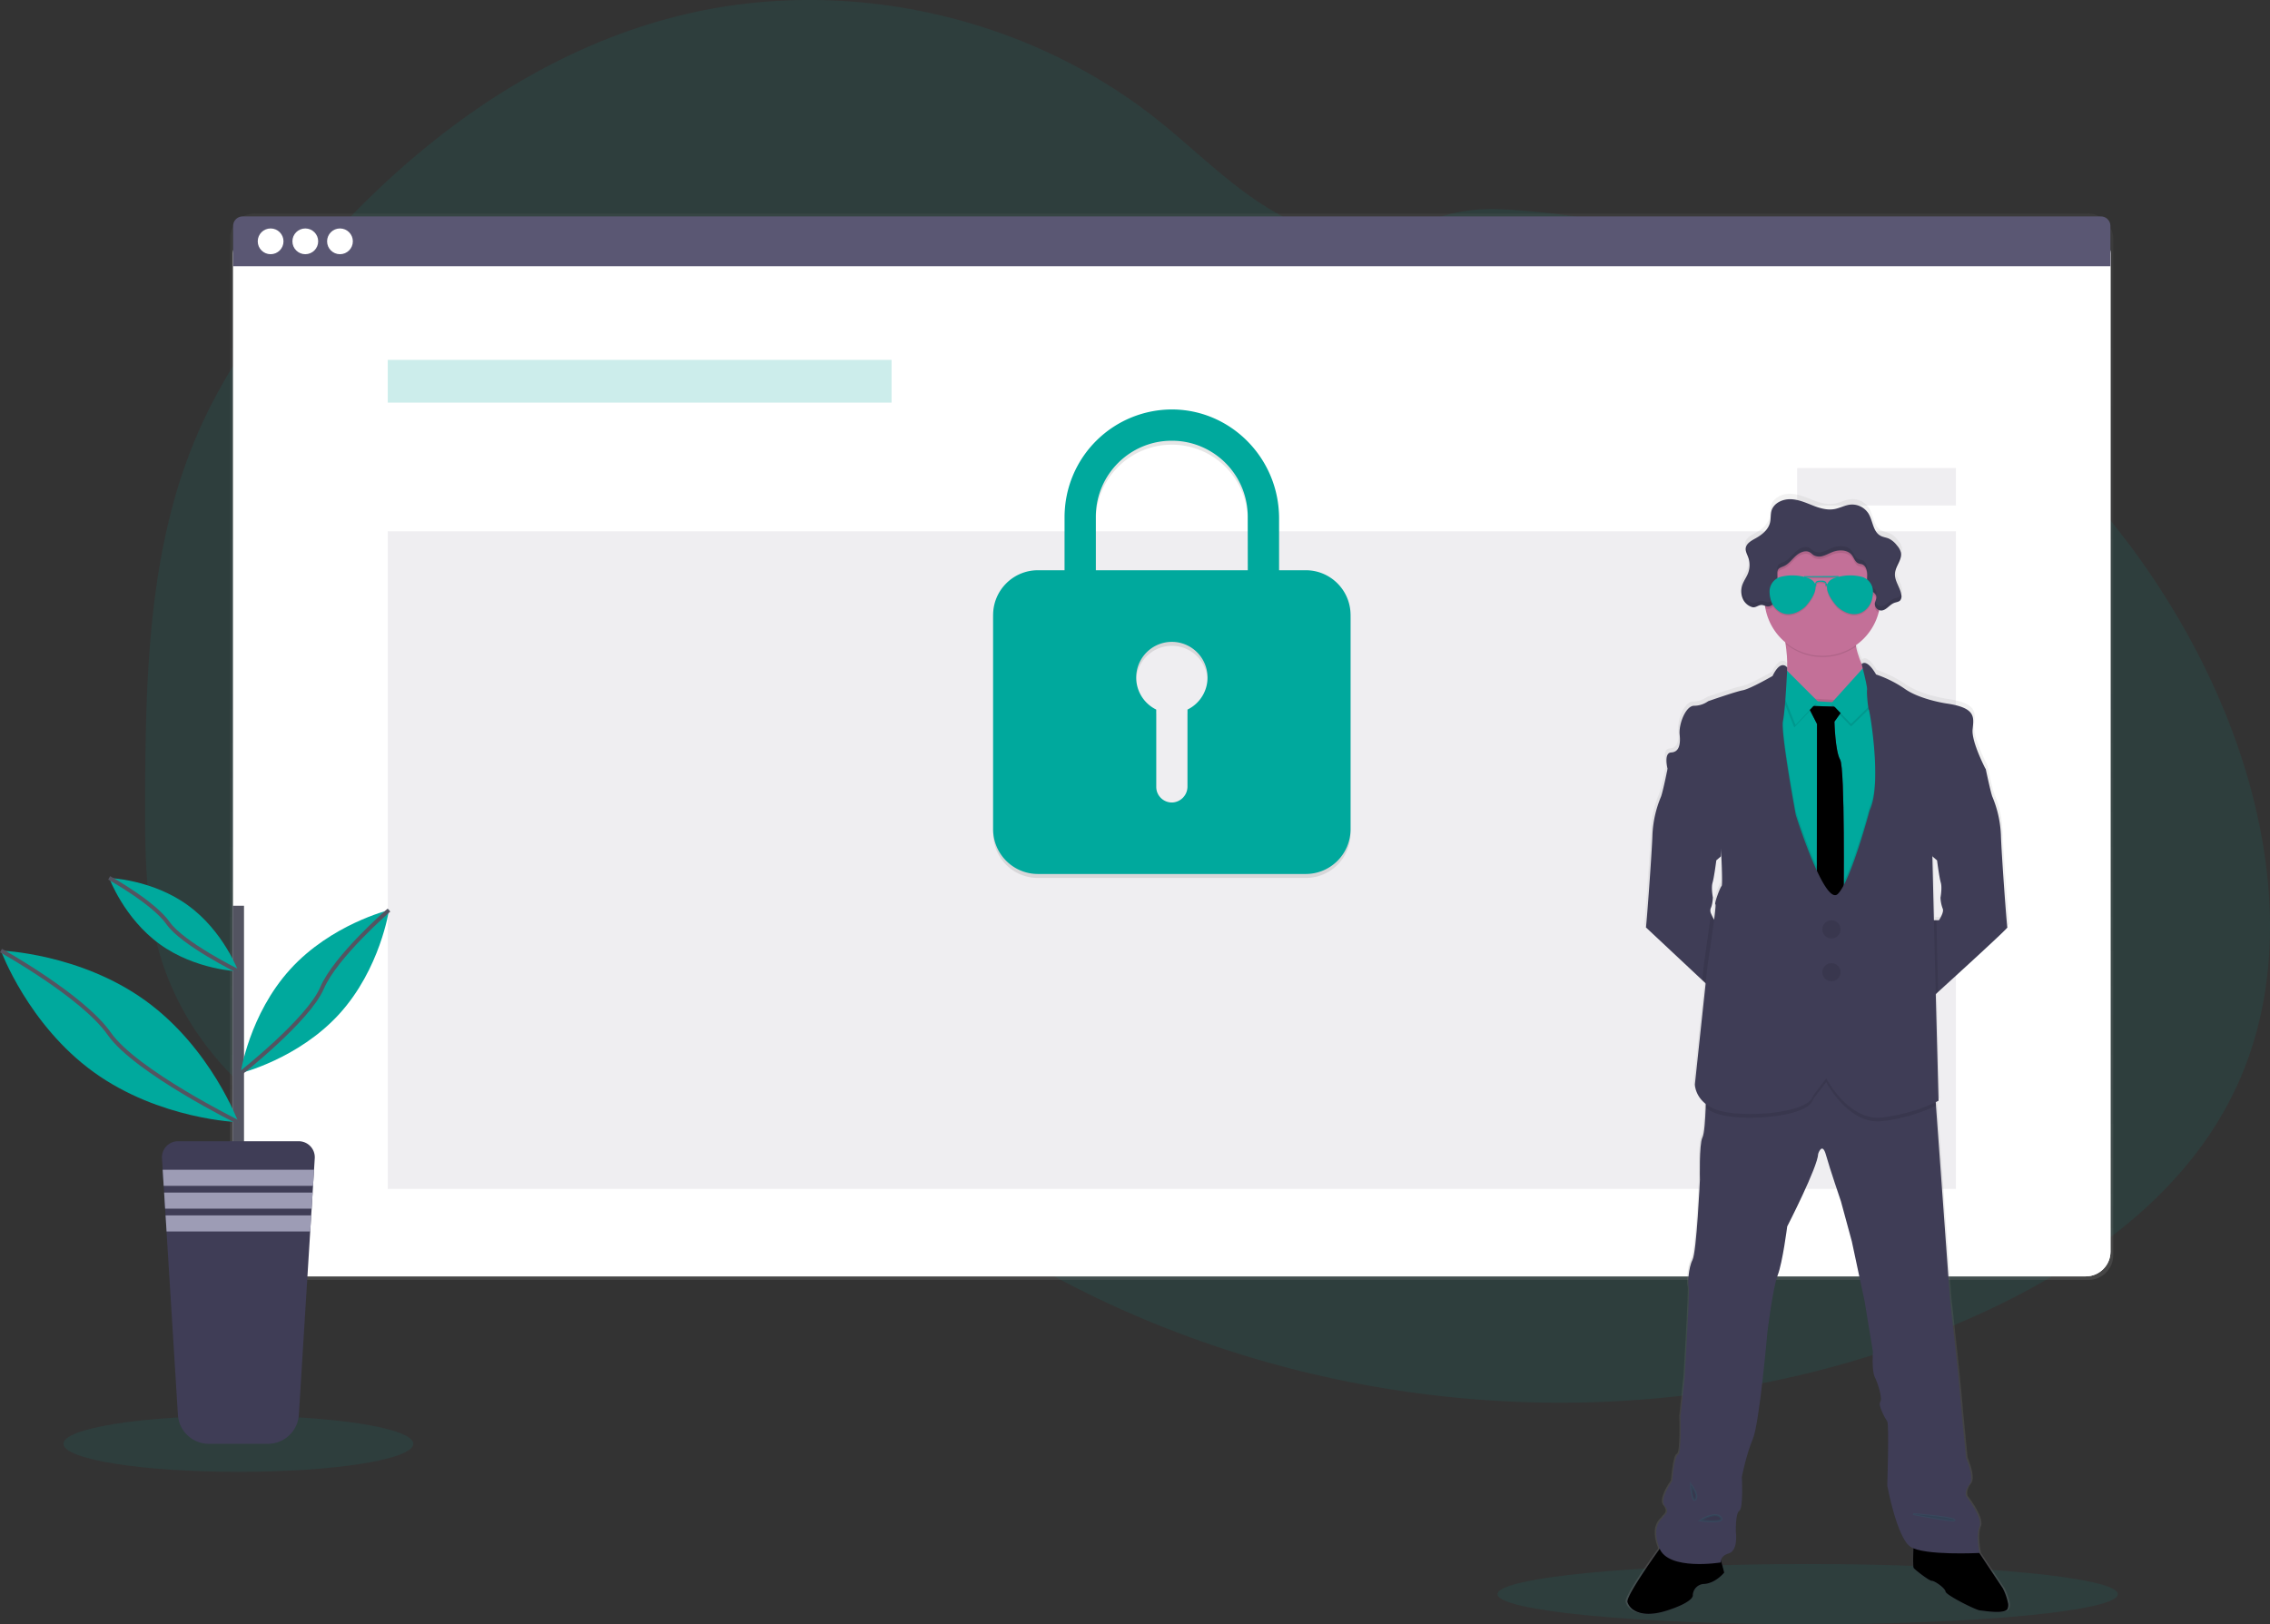 <?xml version="1.0" encoding="utf-8"?>
<svg xmlns="http://www.w3.org/2000/svg" xmlns:xlink="http://www.w3.org/1999/xlink" width="1145.57" height="819.91">
  <rect width="100%" height="100%" fill="#333333" stroke="none"/>
  <style>.B{opacity:.1}.C{fill:#00a99d}.D{fill:#3f3d56}.E{stroke-miterlimit:10}.F{fill:#5a5773}.G{stroke:#535461}.H{stroke-width:2}</style>
  <defs>
    <linearGradient id="A" x1="591.3" y1="646.08" x2="591.3" y2="107.75" gradientUnits="userSpaceOnUse">
      <stop offset="0" stop-color="gray" stop-opacity=".25"/>
      <stop offset=".54" stop-color="gray" stop-opacity=".12"/>
      <stop offset="1" stop-color="gray" stop-opacity=".1"/>
    </linearGradient>
    <linearGradient id="B" x1="944.34" y1="854.67" x2="944.34" y2="289.29" xlink:href="#A"/>
    <path id="C" d="M1013.13 812.07c-1.47 2.92-11.8 1-13.92.84s-17.17-7.73-17.38-9.5-5.42-5.42-6.88-5.42-8.55-5.64-9.18-6.47a3.19 3.19 0 0 1-.21-1.3c-.22-3.43.2-12.26.2-12.26l30.25 1.67 14.7 22.1a28.52 28.52 0 0 1 2.66 7.57 5 5 0 0 1-.25 2.76z"/>
    <path id="D" d="M870.13 793.82s-4.28 5.32-10 5.73a5.89 5.89 0 0 0-5.84 5.63c0 0 1 3.24-12.83 7.73-8.35 2.7-13.6 1.84-16.66 0a7.44 7.44 0 0 1-3.47-4.18c-.94-3.33 17.52-28.68 17.52-28.68l16.8-1 12 5.42 1.84 6.87z"/>
    <path id="E" d="M912.26 356.26l18.78.63-5.28 7.4s.37 14.93 2.88 19.2 1.77 70.4 1.77 70.4l-5 9.5-8.55-10.64.1-87.3z"/>
  </defs>
  <g class="C">
    <path d="M1127.43 551.22c-26.57 54.8-80.52 91.46-136.43 115.63-75.27 32.55-158.16 45.46-239.9 40q-21.5-1.43-42.85-4.57a540.44 540.44 0 0 1-143.27-41.72q-19.74-8.9-38.68-19.4a494.85 494.85 0 0 1-60.46-39.54q-7.23-5.52-14.26-11.32l-9.74-8.08c-6.9-5.6-14-10.94-21.92-14.93a78.31 78.31 0 0 0-7.34-3.24c-25.08-9.54-54-5.94-80.1 1.5-19.86 5.66-39.22 13.4-59.06 18.94a196 196 0 0 1-26.91 5.72 143.21 143.21 0 0 1-60.46-5.31l-1.67-.52q-4.2-1.32-8.33-2.9l-1.67-.64q-4-1.54-7.83-3.3l-1.67-.76q-4-1.86-7.83-3.93c-.92-.48-1.83-1-2.73-1.5a163.67 163.67 0 0 1-39.16-30.49c-.33-.33-.64-.67-1-1-1.6-1.72-3.15-3.47-4.66-5.26l-1.67-2q-2.7-3.28-5.2-6.7c-.25-.33-.5-.67-.73-1a144.59 144.59 0 0 1-16.86-30.49c-.14-.33-.27-.67-.4-1q-2-5.15-3.65-10.47c-.45-1.48-.88-3-1.26-4.48-.13-.44-.25-.9-.36-1.33-5.52-21.73-6.15-44.32-6.15-66.78q0-3.93 0-7.85c.16-36.33.72-73.28 6.08-109.1 0-.25.07-.5.1-.74a340.76 340.76 0 0 1 7.31-35.82 264.25 264.25 0 0 1 12.31-36.3c12.33-29 30.26-55.4 50.17-79.85C199.35 79.12 265.12 27.45 342.1 8.1c82.95-20.83 175.14-.87 242.05 52.4 20.4 16.24 38.73 35.47 61.64 47.92 20 10.84 43.4 15.33 64.83 6.8 17.7-7.05 29.22-10.55 49.1-9.48a411.56 411.56 0 0 1 120.36 25.21l4.67 1.75c100.7 38.53 187.28 115.08 232.28 213.45q1.8 3.9 3.47 7.86c26.83 62.67 36.53 136.12 6.93 197.2z" class="B"/>
    <ellipse cx="120.3" cy="728.81" rx="88.28" ry="14.18" class="B"/>
    <ellipse cx="912.26" cy="804.71" rx="156.53" ry="15.2" class="B"/>
  </g>
  <rect x="116.14" y="107.75" width="950.33" height="538.33" rx="12.49" fill="url(#A)"/>
  <g fill="#fff">
    <rect x="117.65" y="115.32" width="947.42" height="528.97" rx="12.49"/>
    <rect x="117.65" y="115.32" width="947.42" height="528.97" rx="12.49"/>
    <rect x="117.65" y="115.32" width="947.42" height="528.97" rx="12.49" opacity=".04"/>
  </g>
  <path d="M1060.26 109.25h-937.8a4.81 4.81 0 0 0-4.81 4.81v20.33h947.38v-20.33a4.81 4.81 0 0 0-4.77-4.81z" class="F"/>
  <g fill="#fff">
    <circle cx="136.57" cy="121.82" r="6.5"/>
    <circle cx="154.07" cy="121.82" r="6.5"/>
    <circle cx="171.57" cy="121.82" r="6.5"/>
  </g>
  <path opacity=".2" d="M195.68 181.67h254.25v21.58H195.68z" class="C"/>
  <path d="M195.68 268.2h791.36v331.96H195.68z" class="B F"/>
  <path d="M659.03 289.85h-13.55v-26.32c0-29.7-23.68-54.4-53.38-54.84a54.28 54.28 0 0 0-54.85 54.11v27.05h-13.52c-12.438.038-22.512 10.112-22.55 22.55v108.22c.038 12.438 10.112 22.512 22.55 22.55h135.3c12.436-.038 22.507-10.114 22.54-22.55V312.4c-.033-12.436-10.104-22.512-22.54-22.55zm-59.75 70.35v38.76a8.09 8.09 0 0 1-7.5 8.12 7.91 7.91 0 0 1-8.28-7.9v-39a18 18 0 0 1 7.89-34.179 18 18 0 0 1 7.89 34.179zm30.44-70.35h-76.7V262.8c0-21.17 17.16-38.33 38.33-38.33s38.33 17.16 38.33 38.33z" class="B"/>
  <path d="M659.03 287.85h-13.55v-26.32c0-29.7-23.68-54.4-53.38-54.84a54.28 54.28 0 0 0-54.85 54.11v27.05h-13.52c-12.438.038-22.512 10.112-22.55 22.55v108.22c.038 12.438 10.112 22.512 22.55 22.55h135.3c12.436-.038 22.507-10.114 22.54-22.55V310.4c-.033-12.436-10.104-22.512-22.54-22.55zm-59.75 70.35v38.76a8.09 8.09 0 0 1-7.5 8.12 7.91 7.91 0 0 1-8.28-7.9v-39a18 18 0 0 1 7.89-34.179 18 18 0 0 1 7.89 34.179zm30.44-70.35h-76.7V260.8c0-21.17 17.16-38.33 38.33-38.33s38.33 17.16 38.33 38.33z" class="C"/>
  <path d="M906.94 236.25h80.1v18.9h-80.1z" class="B F"/>
  <path d="M1041.27 849.33a28.47 28.47 0 0 0-2.68-7.61l-12-17.92h.07s-1.9-9 0-13.42-6.74-15.3-6.74-15.3-1.05-2.73 1.7-6.1-1.7-13.2-1.7-13.2l-2.3-23.7c-.2-3.14-1.9-20.54-1.9-20.54l-4-36.9-7.25-99.6c.88-.43 1.35-.7 1.35-.7l-1.42-54.06 1.23-1.1 35.26-32.7c-.25-.5-3-37.57-3.32-46.85a55.83 55.83 0 0 0-4.26-19.18c-.62-1.23-2.4-9.34-3.15-12.77l-.33-1.53s-7.26-13.84-6.63-20.13 1.9-11-13.6-13.2c0 0-13-1.94-20.74-7.23a59 59 0 0 0-14.86-7.44c0 0-4.34-8-7.36-5.3a42 42 0 0 1-2.85-8.91l-.1-.56a29.47 29.47 0 0 0 11.64-16.66c.1-.38.18-.77.27-1.15a3.25 3.25 0 0 0 .93.17c2.63 0 4.25-2.93 6.7-3.86 1-.4 2.23-.45 3-1.24a2.93 2.93 0 0 0 .66-2.21 4.51 4.51 0 0 0 0-.82 2.93 2.93 0 0 0 0-.29v.1c-.67-3.64-3.5-6.87-3.18-10.57.3-3.48 3.36-6.54 3.1-9.93a5.4 5.4 0 0 0-.07-.8v.12a8.56 8.56 0 0 0-2-3.54 11.36 11.36 0 0 0-4.12-3.46c-1.4-.6-3-.75-4.3-1.48-3.82-2.08-3.8-7.5-6.08-11.2A9.91 9.91 0 0 0 961 292c-2.84.28-5.4 1.8-8.22 2.28-3.84.68-7.75-.57-11.4-2s-7.33-3-11.24-3-8.14 2-9.32 5.7c-.63 2-.32 4.15-.8 6.18-.86 3.58-4 6.14-7.25 7.92-2 1.1-4.38 2.38-5 4.48v-.16a3.84 3.84 0 0 0-.1.51 3.75 3.75 0 0 0 0 .67c0 1.44.76 2.8 1.27 4.18a11.53 11.53 0 0 1-.06 8.06c-.74 1.9-2 3.57-2.72 5.46a10.75 10.75 0 0 0-.66 2.74v-.16a11 11 0 0 0 0 1.28 9 9 0 0 0 1 4.2 7.54 7.54 0 0 0 4.49 3.77c2 .46 3.25-1.5 5.36-1a8.42 8.42 0 0 1 1.11.35l.22 1.34a29.39 29.39 0 0 0 10.14 17.17c0 .24.08.48.1.73a67.15 67.15 0 0 1 .83 12.06s-3.15-4.6-7.47 4.3c0 0-11.27 6.5-15.16 7.24s-17.7 5.55-17.7 5.55a12.18 12.18 0 0 1-7.16 2.31c-4.3 0-7.9 9.43-7.37 14.56s-.3 8.9-4.32 9.12-1.82 8.34-1.8 8.48l-.37 1.75c-.78 3.58-2.48 11.26-3.08 12.46a56 56 0 0 0-4.27 19.18c-.3 9.28-3 46.22-3.3 46.85-.2.4 16.76 15.92 28.7 26.76l1.73 1.56-5.5 51.28a13.69 13.69 0 0 0 5.64 10c0 .6 0 1.2-.06 1.84-.24 6-.72 13.26-1.68 15.16-1.68 3.36-1.26 21.38-1.26 21.38s-1.7 36.68-3.8 40.67-2.53 12.36-1.9 14-2.1 45.7-2.1 45.7l-2.1 19.7s.63 18.86-1.27 19.28-2.95 13.42-2.95 13.42-6.73 9.22-3.8 12.57-.43 4.83-.74 5.66-6.42 4-2 15.72a3.45 3.45 0 0 0 .14.34c-4.14 5.75-17.26 24.3-16.46 27.12a7.43 7.43 0 0 0 3.5 4.2c3.1 1.85 8.4 2.7 16.82 0 14-4.5 13-7.76 13-7.76a5.94 5.94 0 0 1 5.9-5.66c5.8-.42 10.1-5.76 10.1-5.76l-.68-2.53-.93-3.5c.1-1 .82-2.75 4-3.72 4.85-1.47 3.58-10.7 3.58-10.7s-.42-9.64 1.68-10.9 1.27-17.2 1.27-17.2 2.32-11.53 5.68-19.3 7.38-53.86 7.38-53.86 2.73-22.64 5.26-29.14 4.85-24.73 4.85-24.73 15.6-30.2 15.8-36.9c0 0 2-6.3 4 .63s7.62 23.48 7.62 23.48l5.47 20.33 6.53 30.4 4.22 25.58s-.64 9.64 1 13 4 11.1 2.74 12.57 2.52 8.4 3.58 9.85 0 32.5 0 32.5 4.84 26.4 11.8 31a8.5 8.5 0 0 0 1.54.8c-.1 2.86-.2 6.7-.07 8.7a3.33 3.33 0 0 0 .22 1.31c.63.84 7.8 6.5 9.27 6.5s6.73 3.67 6.95 5.45 15.4 9.32 17.54 9.54 12.57 2.1 14-.84a4.85 4.85 0 0 0 .29-2.71zM1004 471.6l1.08.93s1.1 8.65 1.9 11.24-.16 7.63-.16 7.63a17.55 17.55 0 0 0 1.11 5.5c.94 1.9-1.9 6-1.9 6h-2.53l-.8-32.38zm-75.23-96.68v-.2a.63.63 0 0 0-.03.19zm-38.85 124.65a3.65 3.65 0 0 1-.16-2.67 8 8 0 0 0 .53-1.48 22.92 22.92 0 0 0 .58-4 .28.28 0 0 0 0-.05c-.1-.48-.9-5.12-.15-7.58s1.9-11.24 1.9-11.24l.72-.6 1.67-1.45s0-.54.12-1.43c.35 7.6.63 16 .18 16.42-.84.83-3.9 9-3.16 9.32.24.1-.1 3.38-.65 7.78a15.94 15.94 0 0 1-1.57-3.01z" transform="translate(-26.97 -40.04)" fill="url(#B)"/>
  <path d="M943.55 342.88v12.44l-25.52 12.83s-25.34-15.33-19.1-21.43c4-3.86 3.23-14.46 2.15-21.75-.63-4.24-1.36-7.35-1.36-7.35s45.52-13 38.64-3.13c-2.3 3.3-2.48 7.57-1.7 11.8 1.56 8.4 6.9 16.6 6.9 16.6z" fill="#c37098"/>
  <g class="D">
    <path d="M873.64 464.53l-3.3 40.52-11.3-10.3-28.43-26.63c.3-.63 3-37.4 3.3-46.63a55.8 55.8 0 0 1 4.22-19.08c.6-1.2 2.3-8.84 3-12.4l.4-1.83 5.52-2.22 23 26.13c0 .47-1.57 20.18-1.57 20.18l-1.63 1.42-.7.6s-1.1 8.6-1.88 11.2.06 7.06.15 7.54a23.25 23.25 0 0 1-.57 4 8.38 8.38 0 0 1-.53 1.47 3.67 3.67 0 0 0 .16 2.66 16.08 16.08 0 0 0 1.72 3.29zm139.4 3.6c.24.5-24.3 22.88-34.92 32.55l-4.82 4.37-3.26-40.52h8.45s2.82-4.07 1.88-5.95a17.39 17.39 0 0 1-1.09-5.47s.93-5 .15-7.6-1.88-11.2-1.88-11.2l-1.07-.92-1.27-1.1-1.57-20.18c0-.47 23-26.13 23-26.13l5.48 2.2.32 1.53c.74 3.4 2.5 11.48 3.12 12.7a55.8 55.8 0 0 1 4.22 19.08c.26 9.24 2.94 46 3.26 46.63z"/>
    <use xlink:href="#C"/>
  </g>
  <use xlink:href="#C" class="B"/>
  <path d="M1013.13 812.07c-1.47 2.92-11.8 1-13.92.84s-17.17-7.73-17.38-9.5-5.42-5.42-6.88-5.42-8.55-5.64-9.18-6.47a3.19 3.19 0 0 1-.21-1.3l9.8 6.2s6.26 4 7.93 6.37 14.83 7.3 15.92 7.4c.8.08 9.45-1.58 14.17-.88a5 5 0 0 1-.25 2.76z" class="B"/>
  <use xlink:href="#D" class="D"/>
  <use xlink:href="#D" class="B"/>
  <path d="M870.13 793.82s-4.28 5.32-10 5.73a5.89 5.89 0 0 0-5.84 5.63c0 0 1 3.24-12.83 7.73-8.35 2.7-13.6 1.84-16.66 0 7.87-.82 25.26-5.8 27-7.5 2.1-2.1 4.7-7.83 6.47-7.93 1.23-.08 7.48-3.84 11.23-6.17z" class="B"/>
  <path d="M998.94 770.56c-1.88 4.38 0 13.35 0 13.35s-28 1.46-34.84-3.13-11.68-30.88-11.68-30.88 1-30.87 0-32.33-4.8-8.34-3.55-9.8-1-9.18-2.7-12.52-1-12.93-1-12.93l-4.18-25.46-6.46-30.24-5.5-20.24s-5.63-16.48-7.54-23.36-3.93-.63-3.93-.63c-.2 6.68-15.64 36.72-15.64 36.72s-2.3 18.15-4.8 24.6-5.22 29-5.22 29-4 45.9-7.3 53.6-5.57 19.2-5.57 19.2.84 15.86-1.25 17.1-1.75 10.85-1.75 10.85 1.25 9.17-3.55 10.64-4 4.6-4 4.6-26.7 4.38-31.08-7.3 1.67-14.8 2-15.64 3.66-2.3.74-5.64 3.75-12.5 3.75-12.5 1.05-12.93 2.92-13.35 1.26-19.2 1.26-19.2l2.08-19.6s2.72-43.8 2.1-45.48-.2-10 1.88-14 3.75-40.48 3.75-40.48-.42-17.93 1.25-21.27c1-1.9 1.42-9.16 1.66-15.1l.22-8.28 23.36-8.76 30-9.6 25.24 12.1 36.93 7.1.46 6.37 7.05 97.3 4 36.7 1.88 20.44c.2 3.13 2.3 23.58 2.3 23.58s4.38 9.8 1.67 13.14-1.67 6-1.67 6 8.6 10.93 6.73 15.3z" class="D"/>
  <path d="M938.4 314.5c-2.3 3.3-2.48 7.57-1.7 11.8a29.34 29.34 0 0 1-35.57-1.33c-.63-4.24-1.36-7.35-1.36-7.35s45.52-12.98 38.64-3.12z" class="B"/>
  <path d="M949.03 301.73a29.3 29.3 0 0 1-50.018 20.718 29.3 29.3 0 0 1 20.718-50.018 29.16 29.16 0 0 1 29.3 29.3z" fill="#c37098"/>
  <path d="M955.13 350.42l-9.6 170.95-52.15-10.95-10.33-68.53 10.23-92 7.7 1 13.58 1.73 13.45.83 27.12-3.02z" class="B"/>
  <path d="M955.13 351.67l-9.6 170.95-52.15-10.95-10.33-68.53 10.23-92 21.28 2.7 13.45.83 27.12-3.02z" class="C"/>
  <use xlink:href="#E" class="D"/>
  <use xlink:href="#E" class="B"/>
  <path d="M941.67 336.86l-17.52 19.4 10 10.43 16.6-16.17-9.08-13.66z" class="B"/>
  <path d="M941.67 335.6L924.15 355l10 10.43 16.6-16.17-9.08-13.66z" class="C"/>
  <path d="M916.75 355.32L899 337.6l-1.67 9.28 8.14 20.34 11.27-11.9z" class="B"/>
  <path d="M917.37 354.07l-17.73-17.73-1.67 9.28 8.14 20.34 11.26-11.9z" class="C"/>
  <path d="M977.08 558.1a86.57 86.57 0 0 1-27 7.81c-17.2 2.2-28.47-19.7-28.47-19.7l-6.57 8.55c-2.1 9.08-33.9 11.37-46.83 7.93a20.69 20.69 0 0 1-7.42-3.51l.22-8.28 23.36-8.76 30-9.6 25.24 12.1 36.93 7.1zm-21.95-206.42l-9.6 170.94-52.16-10.95-10.35-68.52 10.22-92 7.7 1a93.48 93.48 0 0 1-1.13 10c-1.25 5.85 6.47 47.36 6.47 47.36s14.67 46.55 21.27 39.84 16-42.14 16-42.14c6.37-13.14.1-50-.36-50.74a14.88 14.88 0 0 1-.6-3.35zm22.53 132.28l.44 16.75-4.82 4.37-3.25-40.55h7.2zm-113.26-30.9a23.25 23.25 0 0 1-.57 4c0-.37 0-.58-.08-.6-.3-.08.06-1.6.65-3.4zm9.24 11.47l-3.3 40.52-11.3-10.3.76-7.18 3.67-26.34a16.08 16.08 0 0 0 1.72 3.29z" class="B"/>
  <g class="D">
    <path d="M901.93 336.96s-3.12-4.6-7.4 4.27c0 0-11.16 6.47-15 7.2s-17.5 5.53-17.5 5.53a12.08 12.08 0 0 1-7.09 2.29c-4.28 0-7.83 9.4-7.3 14.5s-.3 8.87-4.27 9.08-1.78 8.44-1.78 8.44l26.4 30.25s1.67 27.85.84 28.7-3.86 9-3.13 9.28-4 31.08-4 31.08l-6.36 59.77s0 10 12.94 13.45 44.77 1.17 46.82-7.9l6.57-8.56s11.26 21.9 28.47 19.72 28.17-8.45 28.17-8.45l-1.88-71.63-1.25-51.63 26.87-44.15s-7.2-13.77-6.57-20 1.87-10.95-13.46-13.14c0 0-12.93-1.93-20.55-7.2a58.74 58.74 0 0 0-14.7-7.4s-4.3-8-7.3-5.26c0 0 3 11.3 2.75 13s.47 9.33.94 10.12 6.73 37.6.36 50.74c0 0-9.35 35.43-16 42.14s-21.27-39.84-21.27-39.84-7.72-41.52-6.47-47.36 2.16-27.02 2.16-27.02z"/>
    <circle cx="924.25" cy="469.12" r="4.59"/>
    <circle cx="924.25" cy="490.76" r="4.59"/>
  </g>
  <circle cx="924.25" cy="469.12" r="4.59" class="B"/>
  <circle cx="924.25" cy="490.76" r="4.59" class="B"/>
  <path d="M965.5 764.3s18.84 1.46 20.7 2.92-20.7-2.92-20.7-2.92zm-112.17-14.8s4 5 2.3 7.3-2.3-7.3-2.3-7.3zm4.8 18.02s7.3-4.8 10.22-1.6-10.22 1.6-10.22 1.6z" class="B E" stroke="#00a99d"/>
  <path d="M949.03 301.73a29.16 29.16 0 0 1-.94 7.41 3.33 3.33 0 0 1-1.94-3.26c.13-1.2.92-2.28.75-3.46-.25-1.82-2.45-2.56-3.6-4-1.43-1.74-1.12-4.27-1-6.52s-.45-5-2.56-5.77c-.63-.23-1.32-.25-1.93-.5-1.66-.7-2.17-2.76-3.28-4.18-2.22-2.86-6.63-2.8-10-1.44a47.53 47.53 0 0 1-4.5 1.88 5.88 5.88 0 0 1-4.71-.35c-.66-.42-1.2-1-1.87-1.42-2.26-1.36-5.22 0-7.18 1.75s-3.53 4.1-6 5.17c-1.1.5-2.48.8-3 1.88a3.94 3.94 0 0 0-.32 1.87c0 3.9.46 7.84-.35 11.65-.52 2.45-2.24 5.23-4.73 4.93a4.67 4.67 0 0 1-.91-.23 29.3 29.3 0 0 1 41.84-31.628 29.3 29.3 0 0 1 16.26 26.208z" class="B"/>
  <path d="M889.64 305.47c.75.17 1.46.56 2.23.66 2.5.3 4.2-2.48 4.73-4.93.8-3.8.4-7.76.36-11.65a3.81 3.81 0 0 1 .31-1.87c.57-1.08 1.94-1.38 3-1.88 2.42-1.08 4-3.38 6-5.17s4.9-3.1 7.17-1.75c.67.4 1.2 1 1.87 1.42a6 6 0 0 0 4.72.35c1.55-.46 3-1.27 4.5-1.88 3.34-1.36 7.76-1.4 10 1.43 1.1 1.43 1.62 3.48 3.28 4.18.6.26 1.3.3 1.93.52 2.1.8 2.65 3.52 2.56 5.77s-.4 4.78 1 6.52c1.16 1.42 3.36 2.16 3.6 4 .16 1.18-.62 2.28-.75 3.46a3.32 3.32 0 0 0 3.13 3.54c2.6 0 4.2-2.9 6.64-3.84 1-.4 2.2-.45 3-1.24a3.31 3.31 0 0 0 .62-2.71c-.5-3.83-3.56-7.16-3.23-11 .3-3.68 3.72-6.9 3-10.5a8.52 8.52 0 0 0-2-3.57 11.56 11.56 0 0 0-4.08-3.45c-1.4-.6-3-.74-4.27-1.47-3.78-2.07-3.77-7.47-6-11.15a9.79 9.79 0 0 0-9.12-4.54c-2.8.28-5.36 1.77-8.14 2.27-3.8.68-7.67-.57-11.28-2s-7.26-3-11.13-3-8.06 2-9.24 5.66c-.62 2-.3 4.14-.8 6.15-.84 3.57-4 6.1-7.18 7.88-2.2 1.22-4.82 2.62-5.08 5.1-.17 1.58.7 3 1.25 4.53a11.53 11.53 0 0 1-.06 8c-.73 1.9-1.95 3.55-2.7 5.43a9.75 9.75 0 0 0 .26 8 7.46 7.46 0 0 0 4.57 3.75c1.97.47 3.2-1.48 5.3-1.02z" class="D"/>
  <g class="B">
    <path d="M896.6 299.02c-.52 2.45-2.25 5.23-4.74 4.93-.77-.1-1.47-.5-2.23-.66-2.1-.46-3.33 1.5-5.3 1a7.48 7.48 0 0 1-4.58-3.75 8.66 8.66 0 0 1-.93-3.27 9.13 9.13 0 0 0 .93 5.15 7.48 7.48 0 0 0 4.58 3.75c2 .46 3.2-1.5 5.3-1a22.61 22.61 0 0 0 2.23.65c2.5.3 4.22-2.47 4.74-4.92a28.89 28.89 0 0 0 .48-6.57 24.63 24.63 0 0 1-.48 4.69zm-13.7-15.06a11.51 11.51 0 0 0-.66-4.83 25.53 25.53 0 0 1-1.15-3.16 4.59 4.59 0 0 0-.1.51c-.17 1.57.7 3 1.25 4.53a11.47 11.47 0 0 1 .66 2.95zm76.4-5.26c-.47 2.84-2.77 5.5-3 8.5a7.15 7.15 0 0 0 0 1.54c.5-3.5 3.6-6.58 3-10.04zm.17 21.1a2.35 2.35 0 0 1-.57 1.12c-.74.8-2 .85-3 1.24-2.43.93-4 3.87-6.64 3.84a3.35 3.35 0 0 1-3-2.32 5.18 5.18 0 0 0-.14.66 3.32 3.32 0 0 0 3.13 3.53c2.6 0 4.2-2.9 6.64-3.83 1-.4 2.22-.45 3-1.24a3.31 3.31 0 0 0 .62-2.71c-.01-.12-.03-.2-.04-.3zm-12.54-.84c-.25-1.82-2.45-2.56-3.6-4a5.48 5.48 0 0 1-1.1-3.28c-.08 1.86-.05 3.76 1.1 5.16s2.9 2 3.46 3.44a3.21 3.21 0 0 0 .15-1.32zm-4.65-10.46c.08-2.25-.46-5-2.57-5.77-.62-.23-1.3-.26-1.92-.5-1.66-.7-2.18-2.76-3.28-4.18-2.23-2.85-6.64-2.8-10-1.44-1.5.6-2.93 1.42-4.5 1.88a5.88 5.88 0 0 1-4.71-.35c-.66-.42-1.2-1-1.87-1.42-2.27-1.36-5.23 0-7.18 1.75s-3.53 4.1-6 5.17c-1.12.5-2.48.8-3.06 1.88a3.93 3.93 0 0 0-.31 1.87v1.17a2.84 2.84 0 0 1 .29-1.16c.58-1.08 1.94-1.38 3.06-1.88 2.42-1.08 4-3.38 6-5.17s4.9-3.1 7.18-1.75c.67.4 1.2 1 1.87 1.4a5.84 5.84 0 0 0 4.71.35 46.21 46.21 0 0 0 4.49-1.87c3.35-1.36 7.76-1.42 10 1.43 1.1 1.42 1.62 3.48 3.28 4.18.6.26 1.3.3 1.92.52 1.7.64 2.4 2.56 2.54 4.46z"/>
    <path d="M893.03 298.96a7.67 7.67 0 0 1 5.78-7.17 24 24 0 0 1 13.48.61c9.5 3.14-1.2 14.44-1.2 14.44s-7.1 7-13.74 2.1a10.39 10.39 0 0 1-3.87-6 15.3 15.3 0 0 1-.45-3.99zm52.17 0a7.67 7.67 0 0 0-5.79-7.17 24 24 0 0 0-13.47.61c-9.5 3.14 1.2 14.44 1.2 14.44s7.1 7 13.74 2.1a10.39 10.39 0 0 0 3.87-6 15.3 15.3 0 0 0 .45-3.99z"/>
    <path d="M910.5 291.48v.47h17.33v-.56l-17.33.1zm5.53 5.02h.55v-1.6s1.76-1.37 4.68 0v1.42h1v-.93h-.5s.2-1.93-3.06-1.62c0 0-2.62-.25-2.56 1.4h-.6z"/>
  </g>
  <g class="C">
    <path d="M893.03 298.3a7.67 7.67 0 0 1 5.78-7.17 24.13 24.13 0 0 1 13.48.61c9.5 3.15-1.2 14.44-1.2 14.44s-7.1 7-13.74 2.1a10.33 10.33 0 0 1-3.87-6 15.21 15.21 0 0 1-.45-3.99zm52.17 0a7.67 7.67 0 0 0-5.79-7.17 24.09 24.09 0 0 0-13.47.61c-9.5 3.15 1.2 14.44 1.2 14.44s7.1 7 13.74 2.1a10.33 10.33 0 0 0 3.87-6 15.21 15.21 0 0 0 .45-3.99z"/>
    <path d="M910.5 290.85v.48h17.33v-.57l-17.33.1zm5.53 5h.55v-1.6s1.76-1.36 4.68 0v1.43h1v-.94h-.5s.2-1.92-3.06-1.62c0 0-2.62-.24-2.56 1.4h-.6z"/>
  </g>
  <path fill="#535461" d="M117.46 457.2h5.68v127.9h-5.68z"/>
  <path d="M158.84 584.7l-1.07 17.28-.5 8.14-.22 3.4-.5 8.13-5.73 92.47c-.507 8.26-7.354 14.7-15.63 14.7H105.4c-8.274-.001-15.118-6.44-15.62-14.7l-8.03-129.43a8.11 8.11 0 0 1 8.1-8.61h60.9a8.1 8.1 0 0 1 8.09 8.63z" class="D"/>
  <path d="M158.48 590.46l-.5 8.13H82.6l-.5-8.13h76.37zm-.7 11.52l-.5 8.14H83.33l-.5-8.14h74.95zm-.72 11.52l-.5 8.13h-72.5l-.5-8.13h73.5z" fill="#9d9cb5"/>
  <path d="M73.44 505.13c33.08 23.93 46.86 61.37 46.86 61.37s-39.87-1.37-73-25.3S.44 479.83.44 479.83s39.9 1.37 73 25.3z" class="C"/>
  <path d="M.5 479.83s41.38 23 54.65 42 65.16 44.68 65.16 44.68" fill="none" class="E G H"/>
  <path d="M94.8 456.96c18 13 25.5 33.4 25.5 33.4s-21.7-.74-39.7-13.77-25.5-33.4-25.5-33.4 21.7.7 39.7 13.77z" class="C"/>
  <path d="M55.1 443.14S77.6 455.64 84.83 466s35.47 24.32 35.47 24.32" fill="none" class="E G H"/>
  <path d="M146.47 489.28C125.78 512 121.4 541.7 121.4 541.7s29.16-7.15 49.84-29.88 25.06-52.44 25.06-52.44-29.16 7.15-49.84 29.9z" class="C"/>
  <path d="M196.3 459.4s-26.94 23.3-33.8 39.36-41.1 43-41.1 43" fill="none" class="E G H"/>
</svg>